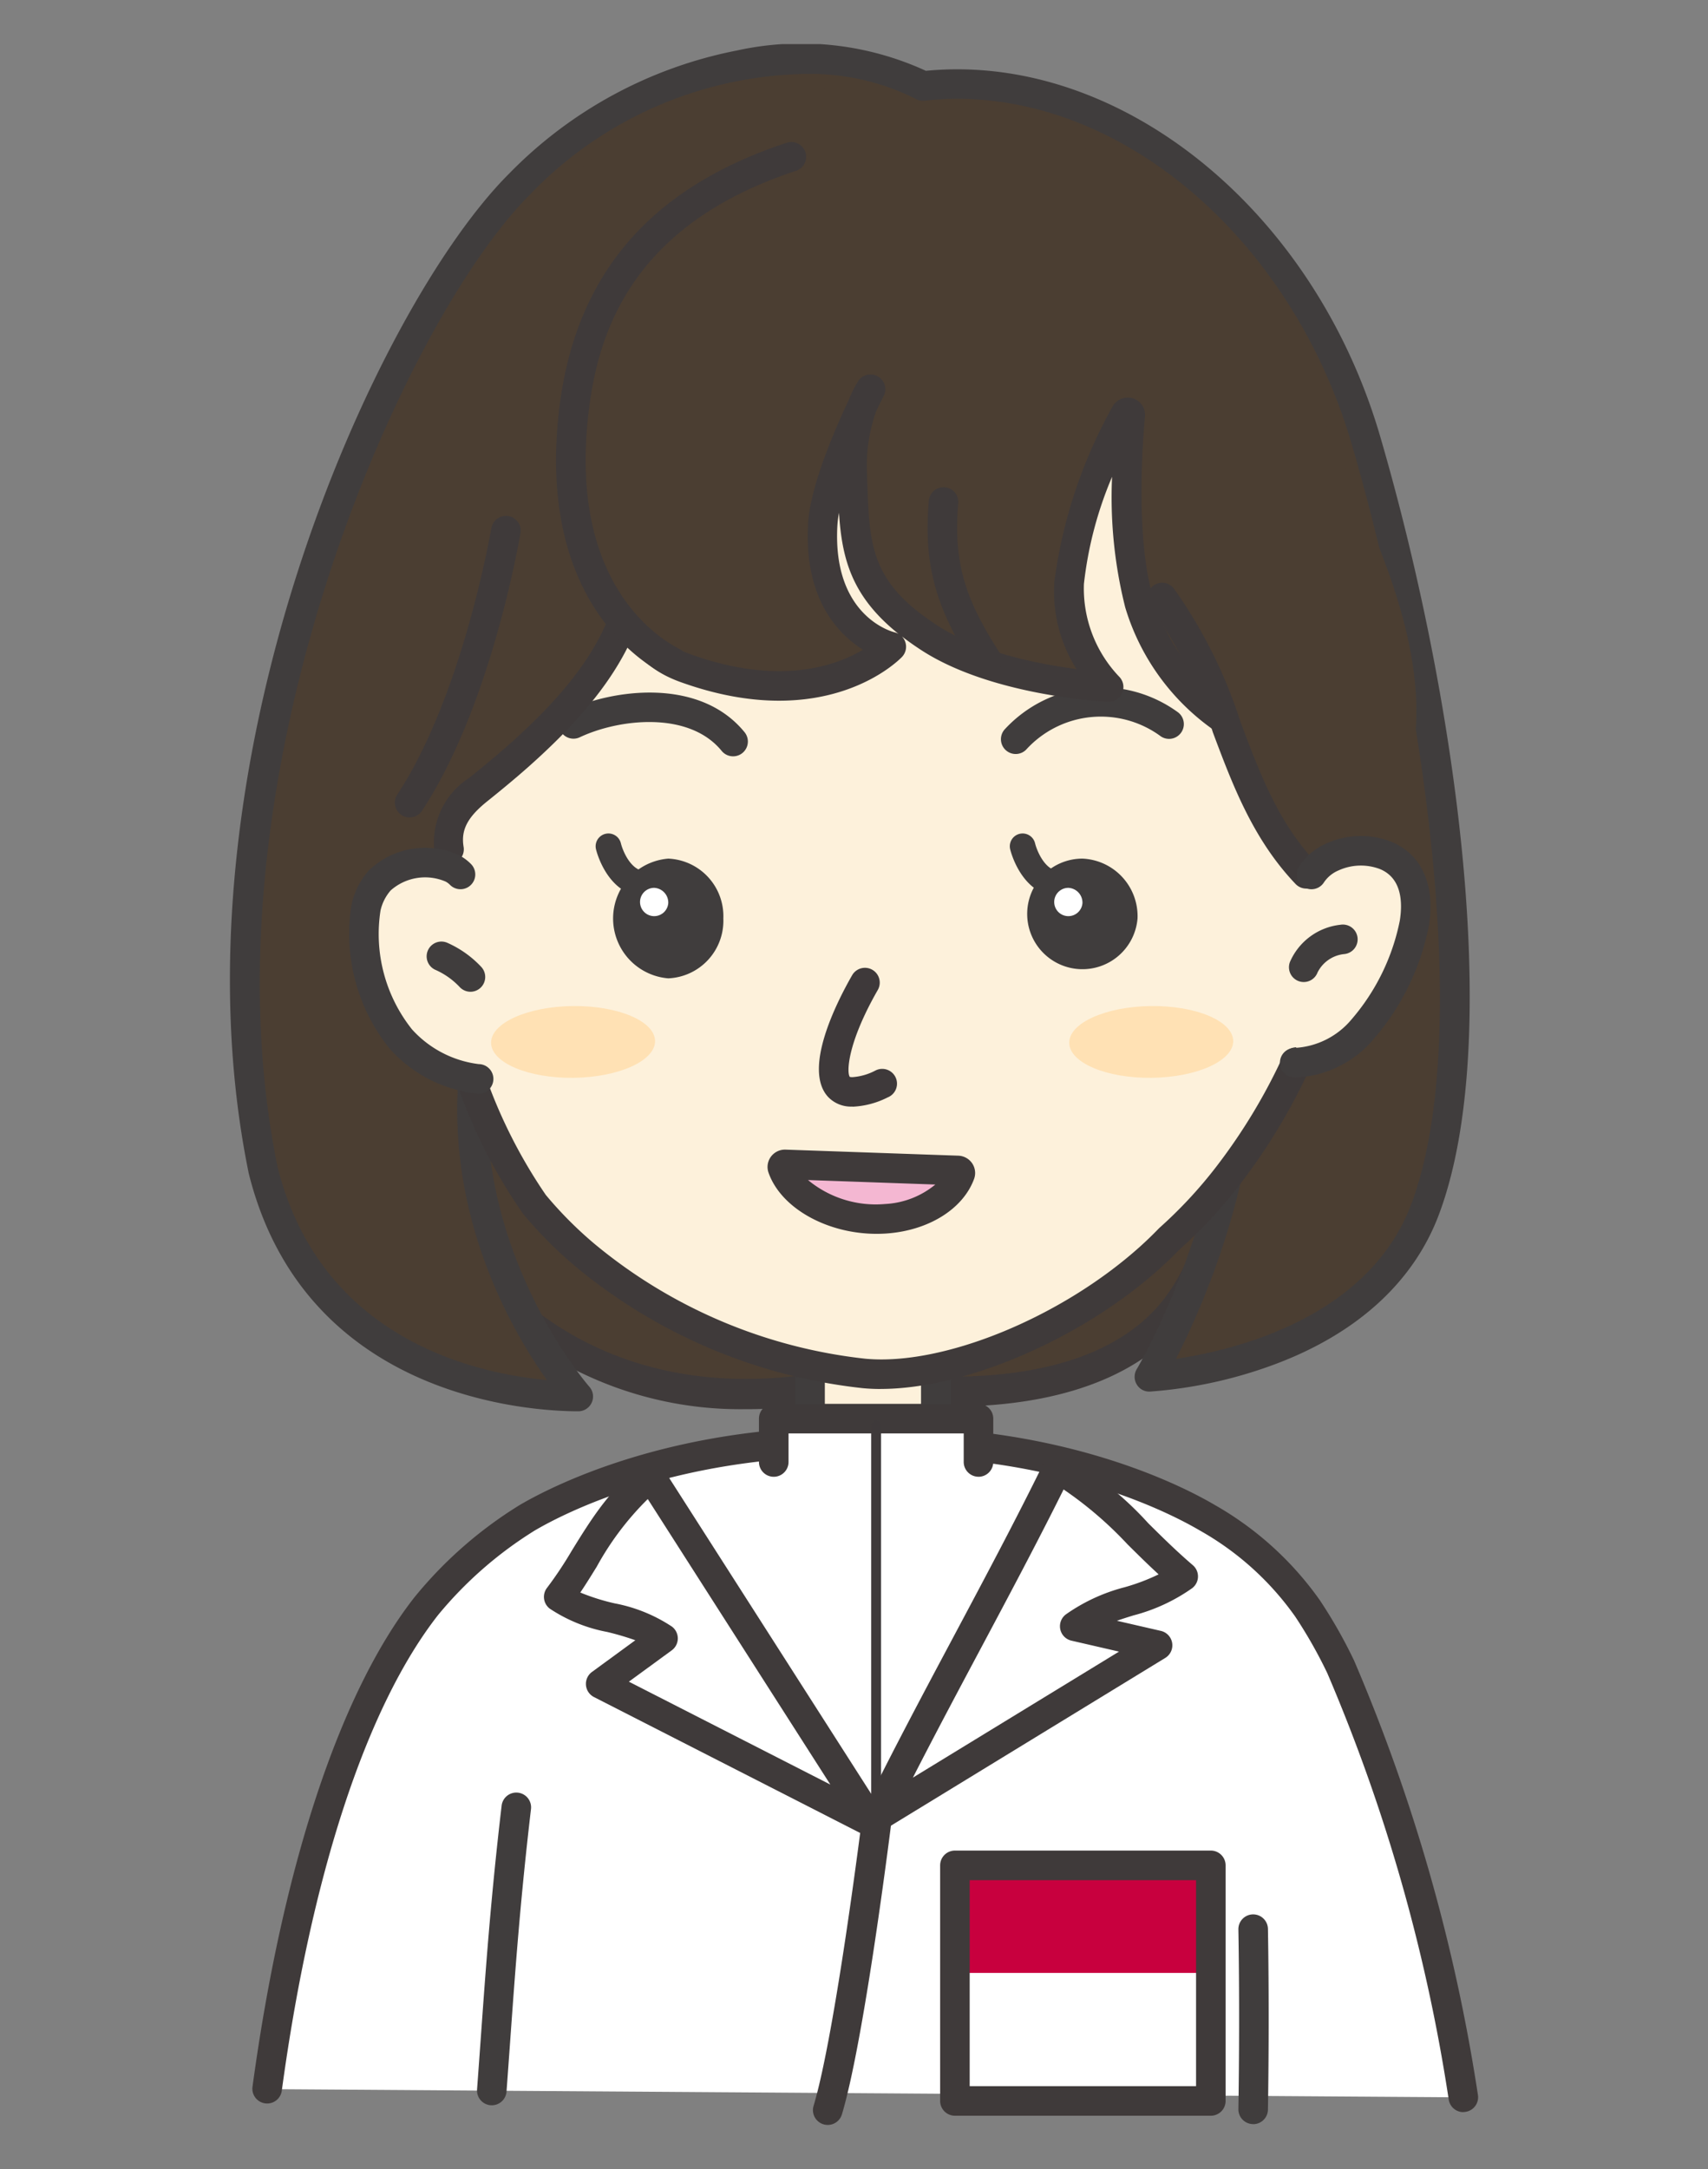 <svg xmlns="http://www.w3.org/2000/svg" xmlns:xlink="http://www.w3.org/1999/xlink" width="104" height="132" viewBox="0 0 104 132">
  <rect x="0" y="0" width="104" height="132" fill="#808080" stroke="none"/>
  <defs>
    <clipPath id="clip-path">
      <rect id="長方形_1328" data-name="長方形 1328" width="104" height="132" transform="translate(376 17)" fill="none"/>
    </clipPath>
    <clipPath id="clip-path-2">
      <rect id="長方形_1332" data-name="長方形 1332" width="76" height="126.629" fill="none"/>
    </clipPath>
  </defs>
  <g id="グループ_47285" data-name="グループ 47285" transform="translate(-376 -17)">
    <rect id="長方形_1325" data-name="長方形 1325" width="104" height="132" transform="translate(376 17)" fill="none"/>
    <g id="マスクグループ_134" data-name="マスクグループ 134" clip-path="url(#clip-path)">
      <g id="グループ_47315" data-name="グループ 47315" transform="translate(390 19.686)">
        <g id="グループ_47314" data-name="グループ 47314" clip-path="url(#clip-path-2)">
          <path id="パス_6650" data-name="パス 6650" d="M11.614,52.916S10.6,71.289,17.011,76.9C26.6,85.3,38.6,81.1,38.6,81.1L38,52.316Z" fill="#4b3e32"/>
          <path id="パス_6651" data-name="パス 6651" d="M31.373,83.071a22.269,22.269,0,0,1-14.955-5.493c-6.668-5.834-5.745-23.944-5.7-24.712l.046-.83,28.117-.64.631,30.336-.616.216a24.6,24.6,0,0,1-7.52,1.123M12.481,53.8c-.1,3.595-.139,17.825,5.121,22.428,7.865,6.882,17.565,4.886,20.081,4.207l-.567-27.195Z" fill="#3f3a3a"/>
          <path id="パス_6652" data-name="パス 6652" d="M62.5,52.916s.321,18.265-5.4,24.585c-6.51,7.195-21.586,3.6-21.586,3.6l.6-28.783Z" fill="#4b3e32"/>
          <path id="パス_6653" data-name="パス 6653" d="M43.867,82.912a40.5,40.5,0,0,1-8.563-.938l-.705-.169L35.232,51.4l28.149.64.015.863c.014.761.26,18.7-5.629,25.205-3.482,3.848-9.135,4.807-13.9,4.807m-7.439-2.541c2.992.577,14.7,2.386,20-3.474,4.724-5.221,5.138-19.448,5.165-23.1l-24.6-.559Z" fill="#3f3a3a"/>
          <path id="パス_6654" data-name="パス 6654" d="M15.811,57.713c-4.2,13.791,5.4,24.585,5.4,24.585-4.8,0-16.19-1.8-19.188-13.792-4.8-23.385,7.2-51.568,15.59-59.963s19.188-8.994,24.585-6c10.793-1.2,22.786,7.2,26.983,21.587s7.664,35.927,3.6,46.771C69.178,80.5,55.986,81.1,55.986,81.1s7.2-11.993,5.4-24.585-45.572,1.2-45.572,1.2" fill="#4b3e32"/>
          <path id="パス_6655" data-name="パス 6655" d="M21.208,83.2c-2.746,0-16.617-.7-20.061-14.472C-3.884,44.2,8.778,16.1,16.974,7.907A26.466,26.466,0,0,1,30.862.389,18.2,18.2,0,0,1,42.378,1.624C54.125.488,65.993,10,70.042,23.882c4.644,15.924,7.552,36.738,3.576,47.338C72.052,75.4,68.5,78.588,63.337,80.445A27.461,27.461,0,0,1,56.027,82a.883.883,0,0,1-.813-.438.9.9,0,0,1,0-.923c.071-.117,7.008-11.879,5.277-24a3.922,3.922,0,0,0-1.955-2.864c-3.659-2.3-12.122-2.22-24.472.239-8.21,1.634-15.645,3.84-17.527,4.414C12.887,71.344,21.789,81.6,21.881,81.7a.9.9,0,0,1-.673,1.5M34.938,1.815A23.808,23.808,0,0,0,18.246,9.179C10.508,16.918-1.923,44.808,2.9,68.325,5.513,78.772,14.876,80.892,19.3,81.3c-2.531-3.561-7.742-12.7-4.346-23.852a.9.9,0,0,1,.59-.6c1.4-.439,34.274-10.693,43.954-4.6a5.7,5.7,0,0,1,2.779,4.132c1.463,10.246-2.786,19.945-4.673,23.629,3.539-.524,11.725-2.474,14.333-9.427,3.809-10.159.794-31.072-3.619-46.2C64.477,11.223,53.289,2.218,42.295,3.441a.9.9,0,0,1-.537-.108,14.331,14.331,0,0,0-6.82-1.518" fill="#403d3d"/>
          <path id="パス_6656" data-name="パス 6656" d="M50.031,86.5s-5.069-1.144-7.04-1.319V77.465H35.325v7.661l-.782.195C24.47,86.568,16.936,91.574,16.936,97.565c0,6.929,10.075,12.545,22.5,12.545s22.5-5.616,22.5-12.545c0-4.794-4.825-8.958-11.913-11.07" fill="#fdf1db"/>
          <path id="パス_6657" data-name="パス 6657" d="M39.44,111.01c-12.9,0-23.4-6.032-23.4-13.445,0-6.383,7.539-11.778,18.341-13.13l.047-.011V77.465a.9.9,0,0,1,.9-.9h7.666a.9.9,0,0,1,.9.9v6.914c2.288.326,6.155,1.2,6.339,1.239.02,0,.039.009.059.015,7.745,2.307,12.556,6.88,12.556,11.932,0,7.413-10.5,13.445-23.4,13.445M36.224,78.364v6.762a.9.9,0,0,1-.681.872l-.782.2a.762.762,0,0,1-.108.02c-9.745,1.206-16.817,5.98-16.817,11.351,0,6.421,9.692,11.646,21.6,11.646s21.6-5.225,21.6-11.646c0-4.219-4.307-8.126-11.241-10.2-.416-.093-5.079-1.133-6.892-1.293a.9.9,0,0,1-.821-.895V78.364Z" fill="#403d3d"/>
          <path id="パス_6658" data-name="パス 6658" d="M70.359,49.368A4.133,4.133,0,0,0,67.7,49.26a86.279,86.279,0,0,0-.091-13.187c-.273-5.506-3.276-22.326-24.571-23.231S13.327,28.528,12.559,40a90.723,90.723,0,0,0-.189,9.819A4.066,4.066,0,0,0,9.123,50.89a3.663,3.663,0,0,0-.847,1.695,10.292,10.292,0,0,0,2.112,7.942,7.742,7.742,0,0,0,4.263,2.4,31.708,31.708,0,0,0,3.888,7.684,24.749,24.749,0,0,0,3.055,3.071A32.118,32.118,0,0,0,38.6,80.9c4.826.463,12.309-2.469,17.4-7.033.418-.375.818-.763,1.2-1.159a27.916,27.916,0,0,0,3.586-3.859,36.1,36.1,0,0,0,4.146-6.866A5.723,5.723,0,0,0,69,59.913a14.082,14.082,0,0,0,3.123-6.424c.236-1.485.041-3.382-1.762-4.121" fill="#fdf1db"/>
          <path id="パス_6659" data-name="パス 6659" d="M12.559,40a91.009,91.009,0,0,0-.189,9.819A4.067,4.067,0,0,0,9.123,50.89a3.663,3.663,0,0,0-.847,1.695,10.293,10.293,0,0,0,2.113,7.942,7.733,7.733,0,0,0,4.262,2.4,31.7,31.7,0,0,0,3.889,7.684,24.671,24.671,0,0,0,3.054,3.071A32.11,32.11,0,0,0,38.6,80.9c4.825.464,12.308-2.469,17.4-7.033q.627-.562,1.2-1.159a27.964,27.964,0,0,0,3.585-3.859,36.137,36.137,0,0,0,4.147-6.866A5.72,5.72,0,0,0,69,59.913a14.082,14.082,0,0,0,3.123-6.424c.237-1.485.041-3.382-1.762-4.121A4.133,4.133,0,0,0,67.7,49.26a86.469,86.469,0,0,0-.09-13.187" fill="#fdf1db"/>
          <path id="パス_6660" data-name="パス 6660" d="M14.651,62.924a31.7,31.7,0,0,0,3.888,7.685,24.817,24.817,0,0,0,3.055,3.071A32.114,32.114,0,0,0,38.6,80.9c4.825.464,12.309-2.469,17.4-7.033q.627-.562,1.2-1.159a27.978,27.978,0,0,0,3.586-3.859,36.063,36.063,0,0,0,4.146-6.866" fill="#fdf1db"/>
          <path id="パス_6661" data-name="パス 6661" d="M39.628,81.843q-.574,0-1.113-.052a32.958,32.958,0,0,1-17.5-7.426,25.822,25.822,0,0,1-3.166-3.182,32.574,32.574,0,0,1-4.041-7.953.9.9,0,0,1,1.691-.613,31.1,31.1,0,0,0,3.736,7.418,23.884,23.884,0,0,0,2.944,2.959A31.11,31.11,0,0,0,38.688,80c4.7.445,11.88-2.476,16.712-6.808.388-.347.776-.722,1.156-1.114l.045-.044A27.329,27.329,0,0,0,60.07,68.3l.065-.085a34.965,34.965,0,0,0,3.981-6.612.9.9,0,1,1,1.637.746A36.657,36.657,0,0,1,61.569,69.3l-.063.084a28.506,28.506,0,0,1-3.679,3.965c-.4.414-.814.812-1.226,1.181-4.806,4.308-11.871,7.31-16.973,7.31" fill="#3f3a3a"/>
          <path id="パス_6662" data-name="パス 6662" d="M75.1,124.951a108.482,108.482,0,0,0-7.465-26.189,29.124,29.124,0,0,0-2.024-3.567,18.768,18.768,0,0,0-6.1-5.515c-3.739-2.2-10.659-4.639-19.472-4.624,0,0-.821-.042-1.229-.035s-.817-.014-1.231-.012v.047c-8.869-.011-15.8,2.468-19.471,4.624a24.72,24.72,0,0,0-6.136,5.36c-1.1,1.4-6.883,8.627-9.707,29.41" fill="#fff"/>
          <path id="パス_6663" data-name="パス 6663" d="M75.1,125.85a.9.9,0,0,1-.888-.768,106.627,106.627,0,0,0-7.39-25.94A28.4,28.4,0,0,0,64.87,95.7a17.777,17.777,0,0,0-5.818-5.249c-1.8-1.058-8.462-4.5-18.931-4.5h-.083c-.267-.013-.9-.044-1.217-.035l-.156,0c-.274,0-.548-.008-.824-.009a.794.794,0,0,1-.264.047.414.414,0,0,1-.061,0c-10.472,0-17.154,3.443-18.954,4.5a23.979,23.979,0,0,0-5.884,5.14c-4.369,5.572-7.74,15.849-9.523,28.976a.9.9,0,0,1-1.783-.242C3.2,110.89,6.7,100.305,11.232,94.523A25.452,25.452,0,0,1,17.651,88.9c1.888-1.108,8.851-4.7,19.66-4.748a1.244,1.244,0,0,1,.422-.048c.322,0,.642.006.96.011l.128,0c.405-.01,1.226.034,1.261.036h.09c10.876,0,17.9,3.632,19.792,4.747a19.806,19.806,0,0,1,6.388,5.781,29.587,29.587,0,0,1,2.1,3.695,108.651,108.651,0,0,1,7.54,26.439.9.9,0,0,1-.758,1.021.86.86,0,0,1-.133.01" fill="#3f3a3a"/>
          <rect id="長方形_1331" data-name="長方形 1331" width="15.583" height="6.414" transform="translate(44.056 110.964)" fill="#c8003e"/>
          <path id="パス_6664" data-name="パス 6664" d="M33.114,86.284V83.646H45.58v2.638" fill="#fff"/>
          <path id="パス_6665" data-name="パス 6665" d="M45.58,87.183a.9.9,0,0,1-.9-.9V84.546H34.013v1.739a.9.9,0,0,1-1.8,0V83.646a.9.9,0,0,1,.9-.9H45.58a.9.9,0,0,1,.9.9v2.639a.9.9,0,0,1-.9.9" fill="#3f3a3a"/>
          <path id="パス_6666" data-name="パス 6666" d="M39.347,108.251a.3.3,0,0,1-.3-.3V84.064a.3.3,0,0,1,.6,0v23.887a.3.3,0,0,1-.3.3" fill="#3e393a"/>
          <path id="パス_6667" data-name="パス 6667" d="M39.106,108.224q-6.7-10.48-13.411-20.959c-2.469,1.414-4.131,5.323-5.67,7.233,1.764,1.342,4.583,1.181,6.348,2.523q-1.9,1.384-3.792,2.771,8.264,4.215,16.525,8.432" fill="#fff"/>
          <path id="パス_6668" data-name="パス 6668" d="M39.1,109.123a.9.9,0,0,1-.408-.1l-16.525-8.433a.9.9,0,0,1-.122-1.528l2.64-1.929a16.933,16.933,0,0,0-1.716-.505,9.482,9.482,0,0,1-3.494-1.418.9.9,0,0,1-.156-1.28,23.392,23.392,0,0,0,1.48-2.22c1.2-1.948,2.57-4.155,4.444-5.228a.9.9,0,0,1,1.2.3l13.411,20.959a.9.9,0,0,1-.758,1.384M24.292,99.654l12.268,6.262L25.443,88.54a17.754,17.754,0,0,0-3.109,4.119c-.342.552-.672,1.087-1,1.57a13.025,13.025,0,0,0,2.09.659,9.5,9.5,0,0,1,3.493,1.417.9.9,0,0,1-.014,1.442Z" fill="#3f3a3a"/>
          <path id="パス_6669" data-name="パス 6669" d="M39.375,107.9c3.448-7.025,7.553-14.167,11-21.193,2.881,1.458,4.724,4.024,7.67,6.545-2.309,1.695-4.3,1.335-6.608,3.03l5.047,1.163L39.375,107.9" fill="#fff"/>
          <path id="パス_6670" data-name="パス 6670" d="M39.375,108.8a.9.9,0,0,1-.808-1.3c1.732-3.527,3.656-7.136,5.517-10.626s3.769-7.068,5.486-10.566a.9.9,0,0,1,1.213-.407,20.785,20.785,0,0,1,5.138,4.115c.842.833,1.713,1.695,2.71,2.549a.9.9,0,0,1-.052,1.408,10.963,10.963,0,0,1-3.57,1.65c-.337.105-.669.208-1,.325l2.677.616a.9.9,0,0,1,.267,1.645L39.844,108.666a.9.9,0,0,1-.469.132M50.763,87.955c-1.618,3.252-3.382,6.56-5.092,9.767-1.362,2.555-2.758,5.173-4.085,7.771l12.55-7.668-2.9-.668a.9.9,0,0,1-.33-1.6,10.966,10.966,0,0,1,3.569-1.649,12.434,12.434,0,0,0,2.073-.784c-.673-.619-1.291-1.23-1.893-1.827a23.015,23.015,0,0,0-3.893-3.341" fill="#3f3a3a"/>
          <path id="パス_6671" data-name="パス 6671" d="M59.727,126.069H44.145a.9.9,0,0,1-.9-.9V110.833a.9.9,0,0,1,.9-.9H59.727a.9.9,0,0,1,.9.9v14.336a.9.9,0,0,1-.9.9m-14.683-1.8H58.828V111.733H45.044Z" fill="#3f3a3a"/>
          <path id="パス_6672" data-name="パス 6672" d="M39.428,107.716S37.77,121.174,36.4,125.729" fill="#fff"/>
          <path id="パス_6673" data-name="パス 6673" d="M36.4,126.629a.9.9,0,0,1-.862-1.158c1.332-4.431,2.98-17.73,3-17.864a.9.9,0,1,1,1.785.22c-.068.553-1.684,13.586-3.059,18.161a.9.9,0,0,1-.861.641" fill="#3f3a3a"/>
          <path id="パス_6674" data-name="パス 6674" d="M15.946,125.431l-.068,0a.9.9,0,0,1-.83-.964c.078-1.052.151-2.065.222-3.058.316-4.416.615-8.588,1.274-14.211a.9.9,0,1,1,1.788.21c-.655,5.583-.953,9.734-1.268,14.129-.071.995-.144,2.009-.222,3.063a.9.9,0,0,1-.9.833" fill="#403d3d"/>
          <path id="パス_6675" data-name="パス 6675" d="M62.305,126.579h-.016a.9.9,0,0,1-.884-.915c.046-2.689.07-6.974,0-10.933a.9.9,0,0,1,.884-.915h.016a.9.9,0,0,1,.9.883c.07,3.983.046,8.292,0,11a.9.9,0,0,1-.9.884" fill="#403d3d"/>
          <path id="パス_6676" data-name="パス 6676" d="M55.264,53.209a3.365,3.365,0,1,1-3.353-3.643,3.507,3.507,0,0,1,3.353,3.643" fill="#403d3d"/>
          <path id="パス_6677" data-name="パス 6677" d="M50.046,51.821a.794.794,0,0,1-.224-.033c-1.758-.525-2.292-2.7-2.313-2.792a.779.779,0,0,1,1.516-.362c.095.387.5,1.439,1.244,1.66a.78.78,0,0,1-.223,1.527" fill="#403d3d"/>
          <path id="パス_6678" data-name="パス 6678" d="M30.044,53.209a3.507,3.507,0,0,1-3.353,3.643,3.655,3.655,0,0,1,0-7.286,3.507,3.507,0,0,1,3.353,3.643" fill="#403d3d"/>
          <path id="パス_6679" data-name="パス 6679" d="M24.827,51.821a.794.794,0,0,1-.224-.033c-1.758-.525-2.292-2.7-2.313-2.792a.779.779,0,0,1,1.516-.362c.095.387.5,1.439,1.244,1.66a.78.78,0,0,1-.223,1.527" fill="#403d3d"/>
          <path id="パス_6680" data-name="パス 6680" d="M51.91,52.277a.861.861,0,1,1-.858-.932.9.9,0,0,1,.858.932" fill="#fff"/>
          <path id="パス_6681" data-name="パス 6681" d="M26.691,52.277a.861.861,0,1,1-.859-.932.9.9,0,0,1,.859.932" fill="#fff"/>
          <path id="パス_6682" data-name="パス 6682" d="M30.642,43.341a.9.9,0,0,1-.7-.33c-2-2.45-6.267-1.954-8.656-.822a.9.9,0,0,1-.771-1.626c2.719-1.288,8.059-2.071,10.82,1.309a.9.9,0,0,1-.7,1.469" fill="#403d3d"/>
          <path id="パス_6683" data-name="パス 6683" d="M47.844,43.2a.9.9,0,0,1-.633-1.537,7.971,7.971,0,0,1,10.529-.992.9.9,0,0,1-1.05,1.46,6.151,6.151,0,0,0-8.213.809.894.894,0,0,1-.633.26" fill="#403d3d"/>
          <path id="パス_6684" data-name="パス 6684" d="M37.906,64.656a1.921,1.921,0,0,1-1.489-.594c-1.538-1.683.515-5.735,1.47-7.4a.9.9,0,0,1,1.56.9c-1.87,3.261-1.9,5.04-1.7,5.291,0-.005.046.012.158.012a3.511,3.511,0,0,0,1.394-.4.9.9,0,1,1,.751,1.633,5.231,5.231,0,0,1-2.142.566m-.16-1.807h0Z" fill="#3e393a"/>
          <path id="パス_6685" data-name="パス 6685" d="M33.8,68.178l10.526.368a.157.157,0,0,1,.145.207c-.542,1.475-2.358,2.562-4.5,2.728-2.728.212-5.632-1.1-6.331-3.1a.157.157,0,0,1,.157-.2" fill="#f4b7d2"/>
          <path id="パス_6686" data-name="パス 6686" d="M39.377,72.4c-3.009,0-5.822-1.557-6.582-3.723a1.049,1.049,0,0,1,.143-.966,1.061,1.061,0,0,1,.891-.435h0l10.524.368a1.065,1.065,0,0,1,.844.468,1.053,1.053,0,0,1,.114.949c-.667,1.816-2.736,3.117-5.271,3.314-.223.017-.446.025-.667.025M35.2,69.127a6.47,6.47,0,0,0,4.7,1.458A5.211,5.211,0,0,0,42.952,69.4Zm9.09.317h0Zm-.667-1h0m-9.135-.363v0" fill="#3f3a3a"/>
          <path id="パス_6687" data-name="パス 6687" d="M25.887,60.662c.014,1.206-2.209,2.211-4.966,2.244s-5-.918-5.019-2.124,2.209-2.211,4.967-2.244,5,.918,5.018,2.124" fill="#ffe1b4"/>
          <path id="パス_6688" data-name="パス 6688" d="M61.091,60.662c.014,1.206-2.209,2.211-4.966,2.244s-5-.918-5.019-2.124,2.209-2.211,4.967-2.244,5,.918,5.018,2.124" fill="#ffe1b4"/>
          <path id="パス_6689" data-name="パス 6689" d="M68.411,26.934A111.1,111.1,0,0,0,62.85,15.682c-2.4-4.191-9.836-11.115-20.671-12.144C39.6,3.292,32.32.8,24.739,5.12,17.928,9,13.172,17.409,11.116,21.847A95.14,95.14,0,0,0,4.391,41.179a31.8,31.8,0,0,0-.5,11.285c.247,1.258,1.3,2.123,2.386,1.449l7.367-4.558s-.716-2.417.793-3.452c5.937-4.071,6.768-5.949,8.751-9.269a12.123,12.123,0,0,0,1.349-3.55c-.116.708-.358,3.61,3.178,4.887,8.424,3.041,12.55-1.3,12.55-1.3s-4.517-1.029-4.174-7.4c.117-2.167,1.614-5.573,2.416-7.258a10.732,10.732,0,0,0-.615,4.2c.143,4.231.094,6.934,4.688,9.92C46.706,38.809,53.5,39.122,53.5,39.122a8.62,8.62,0,0,1-2.4-6.339c.02-.239.048-.479.079-.718.007-.052.013-.1.021-.155q.048-.349.11-.7c.007-.037.015-.075.022-.113q.058-.317.127-.632l.027-.125q.078-.344.165-.684l.039-.145c.057-.218.116-.434.179-.647.005-.016.009-.032.013-.047q.1-.338.208-.667c.015-.049.031-.1.047-.148.071-.215.144-.428.218-.637.009-.027.019-.053.029-.08q.1-.29.21-.57l.045-.119q.115-.3.231-.585l.048-.116c.072-.176.145-.349.217-.517l.027-.063c.078-.181.156-.356.232-.527.018-.038.035-.076.052-.114.076-.167.151-.33.224-.485l.021-.042c.069-.147.137-.287.2-.423l.042-.086c.068-.138.134-.27.2-.394l.038-.072c.057-.112.112-.218.164-.317l.024-.046c.057-.108.11-.207.159-.3,0-.009.01-.017.014-.026a.156.156,0,0,1,.292.092c-.212,2.188-.554,7.824.557,11.467a15.5,15.5,0,0,0,5.157,6.768,13.072,13.072,0,0,1,.544,1.423,30.756,30.756,0,0,0,4.5,8.6s4.893-2.392,6.1-6.294c2-6.461-1.886-14.313-3.276-17.611" fill="#4b3e32"/>
          <path id="パス_6690" data-name="パス 6690" d="M60.4,41.888a.9.9,0,0,1-.5-.151,14.035,14.035,0,0,1-5.386-7.462,27.459,27.459,0,0,1-.8-7.945,23.129,23.129,0,0,0-1.715,6.529,7.776,7.776,0,0,0,2.133,5.62.9.9,0,0,1,.2,1,.876.876,0,0,1-.864.54c-.287-.013-7.087-.356-11.369-3.139q-.646-.42-1.184-.838a.911.911,0,0,1,.218.373.9.9,0,0,1-.208.874c-.184.194-4.629,4.729-13.507,1.526-3.8-1.373-4.092-4.6-3.714-6.108a.9.9,0,0,1,1.746.43c-.068.294-.564,2.851,2.579,3.986,5.441,1.964,8.9.7,10.517-.27-1.518-.952-3.589-3.094-3.345-7.637.126-2.332,1.677-5.865,2.5-7.6a5.624,5.624,0,0,1,.579-1.145.9.9,0,0,1,1.529.939c-.007.014-.192.371-.464.941a9.933,9.933,0,0,0-.551,3.829l.013.374c.13,3.985.2,6.18,4.267,8.821,2.539,1.651,6.216,2.361,8.47,2.655A8.833,8.833,0,0,1,50.2,32.707,29.869,29.869,0,0,1,53.741,22.06a1.056,1.056,0,0,1,1.978.608c-.115,1.192-.631,7.332.522,11.117A12.426,12.426,0,0,0,60.9,40.24a.9.9,0,0,1-.5,1.648M37.087,28.514a6.452,6.452,0,0,0-.1.8c-.3,5.49,3.327,6.442,3.482,6.48a.9.9,0,0,1,.247.1c-2.874-2.3-3.45-4.589-3.631-7.382" fill="#3f3a3a"/>
          <path id="パス_6691" data-name="パス 6691" d="M13.341,49.9a.9.9,0,0,1-.886-.751,4.66,4.66,0,0,1,2.1-4.484c1.333-1.066,2.366-1.95,3.252-2.782,3.4-3.163,5.25-6,5.824-8.922a.9.9,0,1,1,1.765.347c-.65,3.315-2.672,6.458-6.361,9.89-.919.862-1.986,1.775-3.355,2.871-1.216.973-1.622,1.754-1.451,2.783a.9.9,0,0,1-.739,1.036.945.945,0,0,1-.149.012" fill="#3f3a3a"/>
          <path id="パス_6692" data-name="パス 6692" d="M65.538,51.389a.9.9,0,0,1-.651-.279c-2.591-2.717-3.834-6.026-5.035-9.226a27.748,27.748,0,0,0-3.809-7.667.9.9,0,0,1,1.418-1.108,29.545,29.545,0,0,1,4.075,8.143c1.19,3.17,2.315,6.164,4.653,8.617a.9.9,0,0,1-.651,1.52" fill="#3f3a3a"/>
          <path id="パス_6693" data-name="パス 6693" d="M10.943,47.062a.9.9,0,0,1-.751-1.394c3.66-5.565,5.4-14.425,5.715-16.145.017-.089.029-.138.03-.146a.9.9,0,0,1,1.751.414l-.01.055c-.455,2.5-2.228,11.1-5.983,16.811a.9.9,0,0,1-.752.4" fill="#3f3a3a"/>
          <path id="パス_6694" data-name="パス 6694" d="M46.094,38.4a.9.9,0,0,1-.759-.416c-2.09-3.283-3.151-5.873-2.781-10.152a.9.9,0,1,1,1.791.155c-.327,3.79.588,6.014,2.507,9.03a.9.9,0,0,1-.758,1.383" fill="#3f3a3a"/>
          <path id="パス_6695" data-name="パス 6695" d="M34.224,6.845C23.7,10.294,21.463,17.364,20.9,22.667c-1.259,11.913,6.06,14.892,6.078,14.959" fill="#4b3e32"/>
          <path id="パス_6696" data-name="パス 6696" d="M26.98,38.526a.9.9,0,0,1-.483-.141c-1.879-.993-7.638-4.946-6.489-15.813.885-8.374,5.443-13.8,13.935-16.582A.9.9,0,0,1,34.5,7.7C24.183,11.083,22.309,17.916,21.8,22.761c-1.034,9.785,3.959,13.2,5.514,14.019a.965.965,0,0,1,.54.614.9.9,0,0,1-.637,1.1.937.937,0,0,1-.233.03" fill="#3f3a3a"/>
          <path id="パス_6697" data-name="パス 6697" d="M15.127,62.969a7.461,7.461,0,0,1-4.739-2.441,10.294,10.294,0,0,1-2.112-7.943,3.667,3.667,0,0,1,.847-1.695,4.025,4.025,0,0,1,4.429-.723,2.014,2.014,0,0,1,.482.363" fill="#fdf1db"/>
          <path id="パス_6698" data-name="パス 6698" d="M15.128,63.868H15.1A8.278,8.278,0,0,1,9.7,61.1a11.144,11.144,0,0,1-2.31-8.647,4.528,4.528,0,0,1,1.073-2.171,4.938,4.938,0,0,1,5.535-.9,2.9,2.9,0,0,1,.68.513A.9.9,0,1,1,13.4,51.163a1.1,1.1,0,0,0-.267-.2,3.163,3.163,0,0,0-3.344.538,2.788,2.788,0,0,0-.619,1.221,9.32,9.32,0,0,0,1.914,7.233,6.561,6.561,0,0,0,4.07,2.117.9.9,0,0,1-.022,1.8" fill="#403d3d"/>
          <path id="パス_6699" data-name="パス 6699" d="M64.846,61.987A5.71,5.71,0,0,0,69,59.913a14.084,14.084,0,0,0,3.123-6.423c.236-1.485.041-3.383-1.762-4.122a4.182,4.182,0,0,0-3.251.109,2.884,2.884,0,0,0-1.274,1.088" fill="#fdf1db"/>
          <path id="パス_6700" data-name="パス 6700" d="M64.846,62.886a.9.9,0,0,1-.022-1.8,4.837,4.837,0,0,0,3.482-1.748,13.128,13.128,0,0,0,2.927-5.993c.181-1.133.117-2.6-1.215-3.146a3.28,3.28,0,0,0-2.527.091,1.992,1.992,0,0,0-.886.737.9.9,0,0,1-1.541-.927,3.773,3.773,0,0,1,1.663-1.439,5.088,5.088,0,0,1,3.975-.126c1.86.762,2.7,2.62,2.307,5.1a14.963,14.963,0,0,1-3.319,6.856,6.591,6.591,0,0,1-4.821,2.4Z" fill="#403d3d"/>
          <path id="パス_6701" data-name="パス 6701" d="M65.384,57.077a.9.9,0,0,1-.842-1.215,3.791,3.791,0,0,1,3.072-2.27.9.9,0,1,1,.247,1.782,2.042,2.042,0,0,0-1.635,1.119.9.9,0,0,1-.842.584" fill="#403d3d"/>
          <path id="パス_6702" data-name="パス 6702" d="M14.649,57.669a.9.9,0,0,1-.663-.292,4.551,4.551,0,0,0-1.5-1.053.9.9,0,0,1,.733-1.643,6.36,6.36,0,0,1,2.09,1.481.9.9,0,0,1-.663,1.507" fill="#403d3d"/>
        </g>
      </g>
    </g>
  </g>
</svg>
